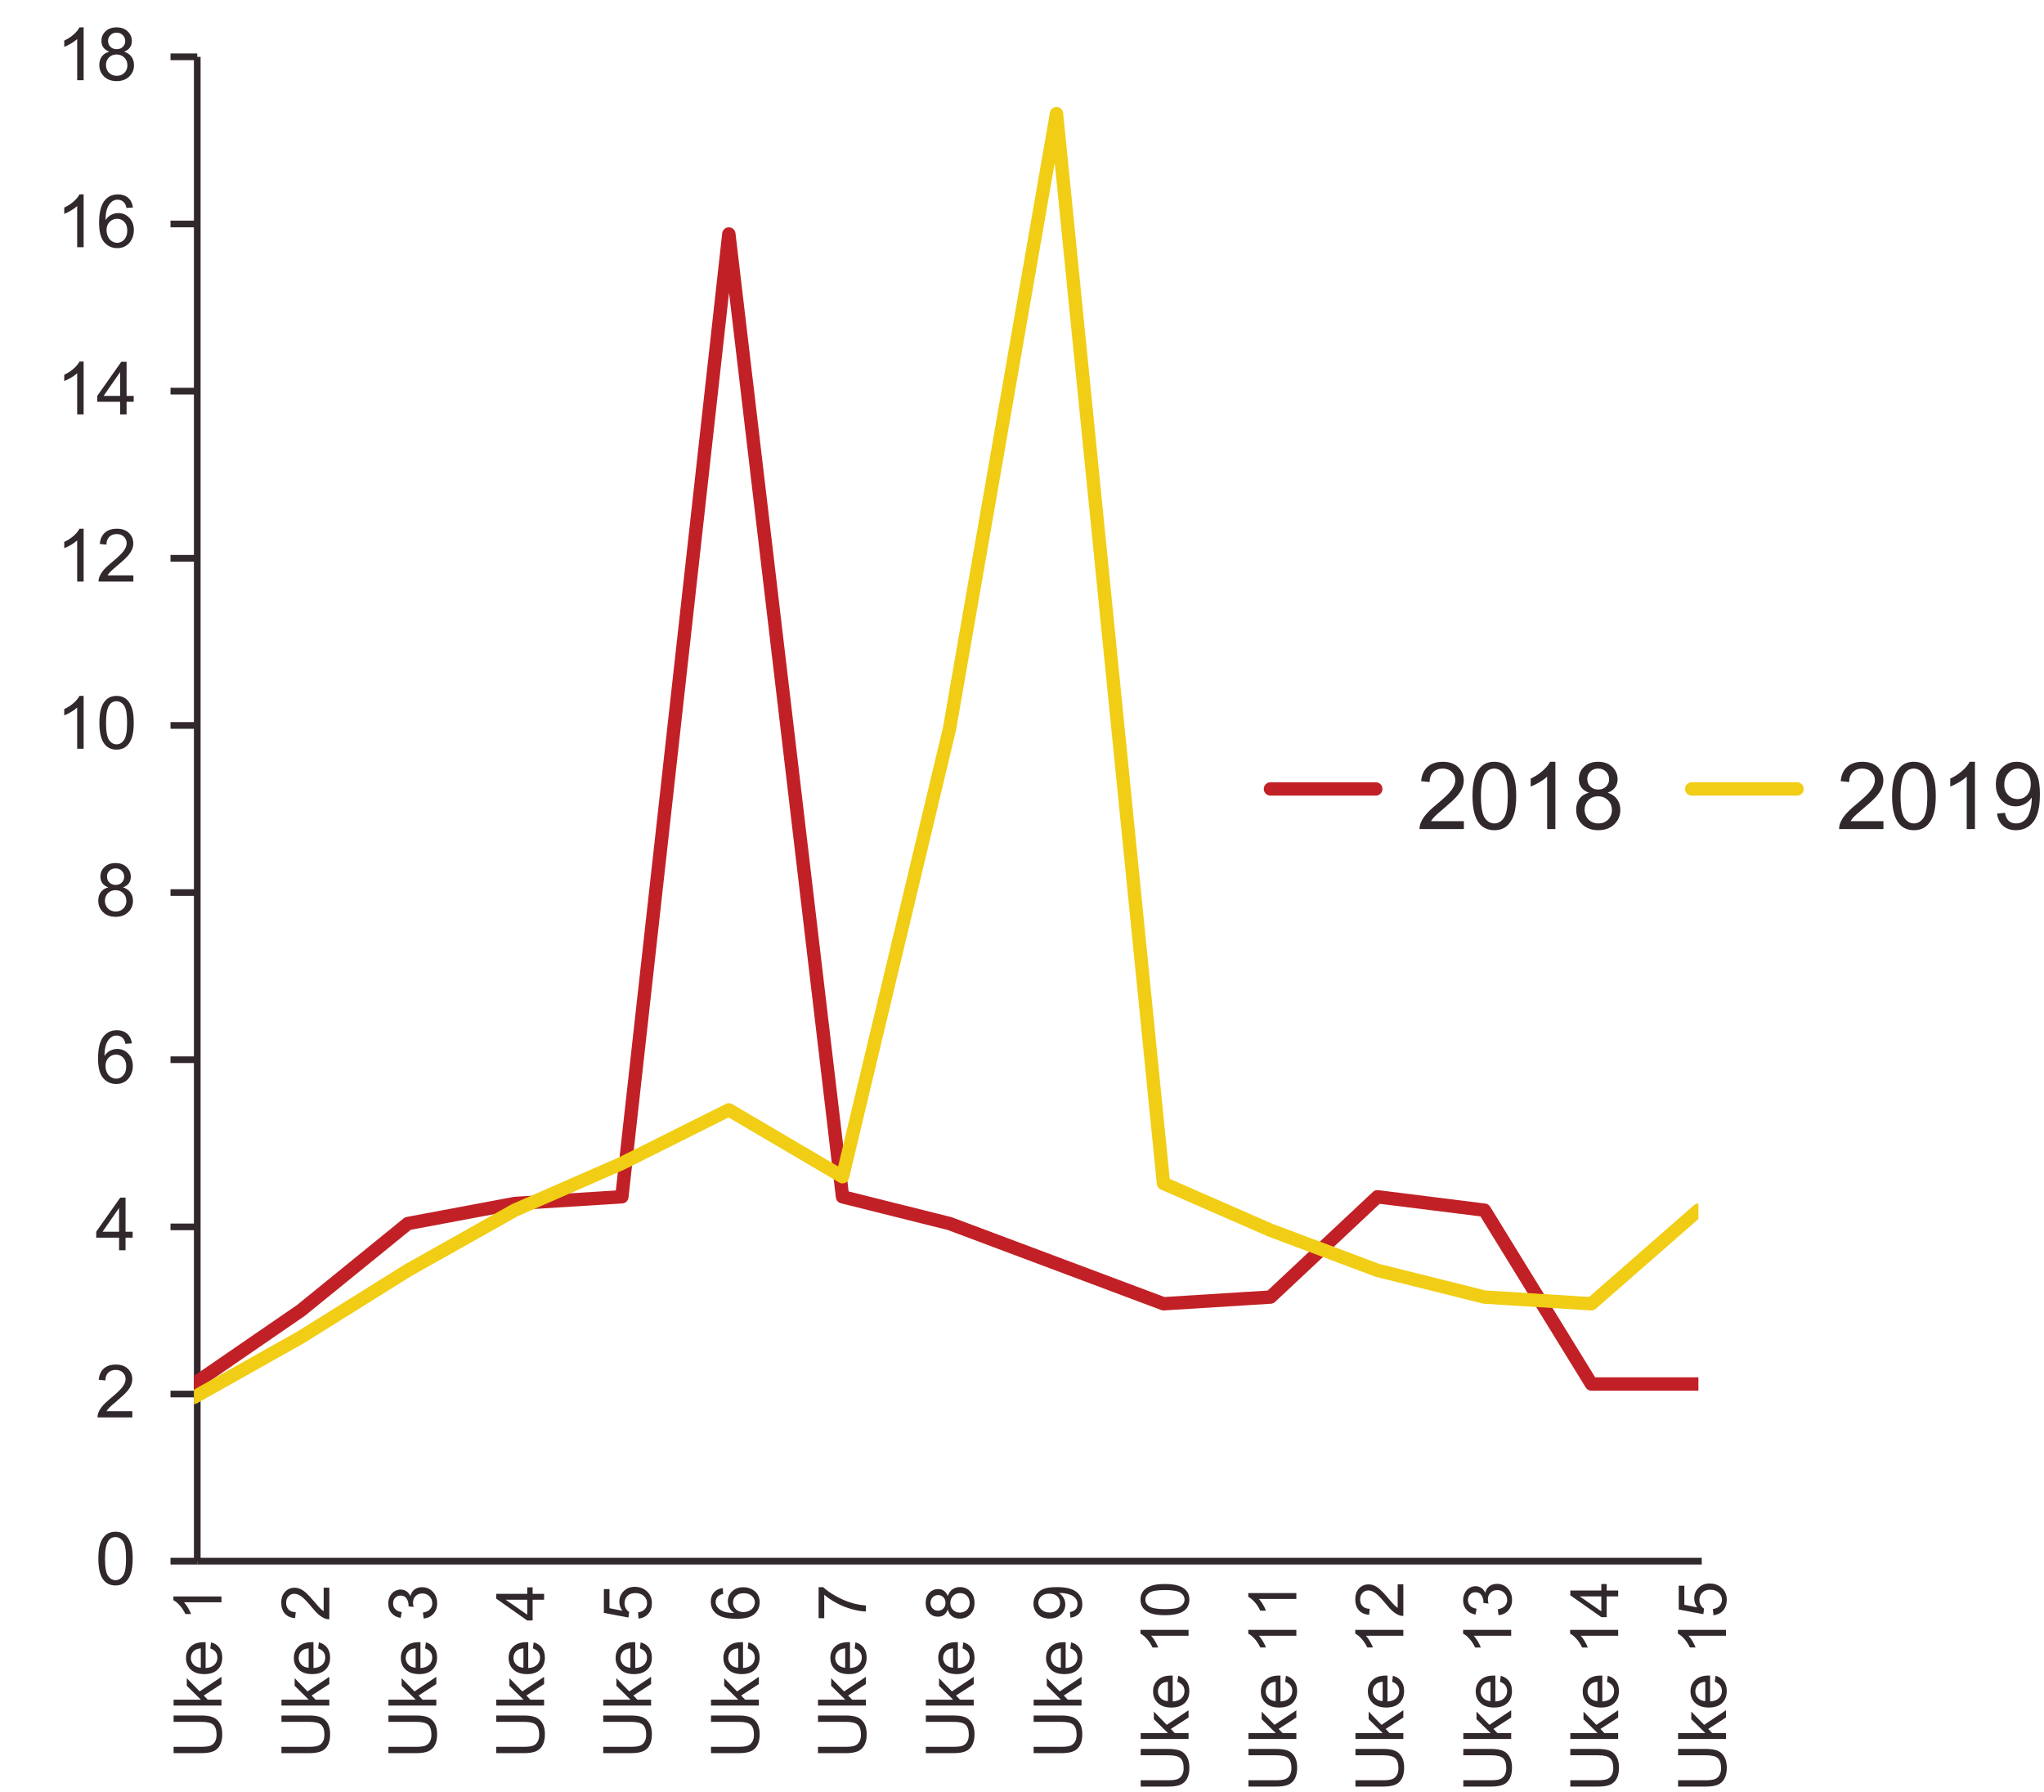 <!-- Generator: Adobe Illustrator 24.0.3, SVG Export Plug-In  -->
<svg version="1.1" xmlns="http://www.w3.org/2000/svg" xmlns:xlink="http://www.w3.org/1999/xlink" x="0px" y="0px"
	 width="305.683px" height="267.999px" viewBox="0 0 305.683 267.999" style="enable-background:new 0 0 305.683 267.999;"
	 xml:space="preserve">
<style type="text/css">
	.st0{fill:none;stroke:#31282D;stroke-linejoin:round;stroke-miterlimit:10;}
	
		.st1{clip-path:url(#SVGID_2_);fill:none;stroke:#C12126;stroke-width:2;stroke-linecap:round;stroke-linejoin:round;stroke-miterlimit:10;}
	
		.st2{clip-path:url(#SVGID_2_);fill:none;stroke:#F1CE15;stroke-width:2;stroke-linecap:round;stroke-linejoin:round;stroke-miterlimit:10;}
	.st3{clip-path:url(#SVGID_4_);}
	.st4{fill:#31282D;}
	.st5{clip-path:url(#SVGID_6_);}
	.st6{fill:none;stroke:#C12126;stroke-width:2;stroke-linecap:round;stroke-linejoin:round;stroke-miterlimit:10;}
	.st7{fill:none;stroke:#F1CE15;stroke-width:2;stroke-linecap:round;stroke-linejoin:round;stroke-miterlimit:10;}
	
		.st8{clip-path:url(#SVGID_8_);fill:none;stroke:#C12126;stroke-width:2;stroke-linecap:round;stroke-linejoin:round;stroke-miterlimit:10;}
	
		.st9{clip-path:url(#SVGID_8_);fill:none;stroke:#F1CE15;stroke-width:2;stroke-linecap:round;stroke-linejoin:round;stroke-miterlimit:10;}
</style>
<defs>
</defs>
<line class="st0" x1="29.5" y1="233.499" x2="29.5" y2="8.499"/>
<path class="st0" d="M25.5,8.499h4 M25.5,33.499h4 M25.5,58.499h4 M25.5,83.499h4 M25.5,108.499h4 M25.5,133.499h4 M25.5,158.499h4
	 M25.5,183.499h4 M25.5,208.499h4 M25.5,233.499h4"/>
<line class="st0" x1="29.5" y1="233.499" x2="254.5" y2="233.499"/>
<g>
	<defs>
		<rect id="SVGID_1_" x="29" y="7.999" width="225" height="225"/>
	</defs>
	<clipPath id="SVGID_2_">
		<use xlink:href="#SVGID_1_"  style="overflow:visible;"/>
	</clipPath>
	<polyline class="st1" points="29,206.999 45,195.999 61,182.999 77,179.999 93,178.999 109,34.999 126,178.999 142,182.999 
		158,188.999 174,194.999 190,193.999 206,178.999 222,180.999 238,206.999 254,206.999 	"/>
	<polyline class="st2" points="29,208.999 45,199.999 61,189.999 77,180.999 93,173.999 109,165.999 126,175.999 142,108.999 
		158,16.999 174,176.999 190,183.999 206,189.999 222,193.999 238,194.999 254,180.999 	"/>
</g>
<g>
	<defs>
		<rect id="SVGID_3_" width="260" height="240.999"/>
	</defs>
	<clipPath id="SVGID_4_">
		<use xlink:href="#SVGID_3_"  style="overflow:visible;"/>
	</clipPath>
	<g class="st3">
		<path class="st4" d="M14.708,233.116c0-0.932,0.096-1.681,0.288-2.248c0.191-0.567,0.476-1.006,0.854-1.313
			c0.378-0.308,0.854-0.462,1.426-0.462c0.422,0,0.793,0.085,1.112,0.255s0.582,0.416,0.79,0.736s0.371,0.711,0.489,1.171
			s0.177,1.08,0.177,1.861c0,0.924-0.095,1.669-0.285,2.236s-0.474,1.007-0.852,1.316c-0.377,0.31-0.854,0.465-1.431,0.465
			c-0.759,0-1.355-0.272-1.789-0.816C14.968,235.661,14.708,234.595,14.708,233.116z M15.701,233.116
			c0,1.292,0.151,2.152,0.454,2.58c0.302,0.428,0.676,0.643,1.12,0.643s0.817-0.215,1.12-0.645c0.303-0.43,0.454-1.289,0.454-2.578
			c0-1.297-0.151-2.158-0.454-2.584c-0.302-0.426-0.679-0.639-1.13-0.639c-0.444,0-0.798,0.188-1.063,0.563
			C15.868,230.936,15.701,231.823,15.701,233.116z"/>
	</g>
</g>
<g>
	<path class="st4" d="M19.789,211.069v0.93h-5.205c-0.007-0.232,0.03-0.457,0.113-0.672c0.132-0.354,0.345-0.703,0.636-1.047
		c0.292-0.344,0.714-0.741,1.265-1.192c0.856-0.702,1.434-1.258,1.735-1.668s0.451-0.798,0.451-1.163
		c0-0.383-0.137-0.706-0.411-0.969c-0.273-0.264-0.631-0.395-1.071-0.395c-0.465,0-0.838,0.139-1.117,0.418
		c-0.279,0.279-0.421,0.666-0.424,1.16l-0.994-0.102c0.068-0.741,0.324-1.306,0.768-1.694s1.04-0.583,1.789-0.583
		c0.755,0,1.354,0.209,1.794,0.629c0.44,0.418,0.661,0.938,0.661,1.557c0,0.315-0.064,0.625-0.193,0.93s-0.343,0.625-0.642,0.961
		c-0.299,0.337-0.795,0.799-1.49,1.387c-0.58,0.486-0.953,0.816-1.117,0.99s-0.301,0.349-0.408,0.523H19.789z"/>
</g>
<g>
	<path class="st4" d="M17.807,186.996v-1.885h-3.416v-0.887l3.593-5.103h0.79v5.103h1.063v0.887h-1.063v1.885H17.807z
		 M17.807,184.224v-3.551l-2.465,3.551H17.807z"/>
</g>
<g>
	<path class="st4" d="M19.724,156.048l-0.961,0.074c-0.086-0.379-0.208-0.654-0.365-0.826c-0.261-0.276-0.583-0.414-0.967-0.414
		c-0.308,0-0.578,0.086-0.811,0.258c-0.304,0.222-0.544,0.546-0.72,0.973c-0.175,0.426-0.267,1.032-0.274,1.82
		c0.233-0.354,0.518-0.617,0.854-0.789s0.689-0.258,1.058-0.258c0.645,0,1.193,0.236,1.646,0.711
		c0.453,0.475,0.679,1.088,0.679,1.84c0,0.494-0.106,0.953-0.32,1.378c-0.213,0.424-0.505,0.749-0.878,0.975
		s-0.795,0.339-1.268,0.339c-0.806,0-1.463-0.297-1.971-0.89s-0.763-1.569-0.763-2.93c0-1.521,0.281-2.628,0.843-3.319
		c0.491-0.602,1.151-0.902,1.982-0.902c0.62,0,1.127,0.174,1.523,0.521C19.409,154.955,19.646,155.434,19.724,156.048z
		 M15.777,159.442c0,0.332,0.071,0.651,0.212,0.955c0.142,0.305,0.339,0.537,0.594,0.696s0.521,0.239,0.8,0.239
		c0.408,0,0.759-0.165,1.053-0.494c0.293-0.33,0.44-0.777,0.44-1.344c0-0.544-0.145-0.973-0.435-1.286s-0.655-0.47-1.096-0.47
		c-0.437,0-0.808,0.156-1.112,0.47C15.929,158.522,15.777,158.933,15.777,159.442z"/>
</g>
<g>
	<path class="st4" d="M16.196,132.721c-0.401-0.147-0.698-0.356-0.892-0.629s-0.29-0.598-0.29-0.978
		c0-0.573,0.206-1.055,0.618-1.444c0.412-0.391,0.959-0.586,1.644-0.586c0.688,0,1.241,0.199,1.66,0.599s0.628,0.886,0.628,1.458
		c0,0.365-0.096,0.684-0.288,0.954c-0.191,0.271-0.482,0.479-0.873,0.626c0.483,0.157,0.851,0.411,1.104,0.762
		c0.252,0.352,0.378,0.771,0.378,1.258c0,0.673-0.238,1.238-0.714,1.697c-0.476,0.458-1.103,0.688-1.88,0.688s-1.404-0.23-1.88-0.69
		s-0.714-1.034-0.714-1.722c0-0.512,0.13-0.94,0.389-1.286C15.346,133.081,15.716,132.846,16.196,132.721z M15.691,134.719
		c0,0.275,0.065,0.542,0.196,0.8c0.13,0.258,0.325,0.457,0.583,0.599s0.535,0.213,0.833,0.213c0.462,0,0.843-0.149,1.144-0.446
		s0.451-0.675,0.451-1.134c0-0.465-0.155-0.85-0.464-1.154c-0.31-0.305-0.698-0.457-1.163-0.457c-0.455,0-0.832,0.15-1.131,0.451
		C15.84,133.89,15.691,134.267,15.691,134.719z M16.002,131.082c0,0.372,0.12,0.677,0.36,0.913s0.551,0.354,0.935,0.354
		c0.373,0,0.678-0.117,0.916-0.352c0.238-0.234,0.357-0.522,0.357-0.862c0-0.354-0.123-0.652-0.368-0.895
		c-0.245-0.241-0.55-0.362-0.916-0.362c-0.369,0-0.675,0.118-0.918,0.354S16.002,130.753,16.002,131.082z"/>
</g>
<g>
	<path class="st4" d="M12.509,111.987h-0.967v-6.16c-0.233,0.222-0.538,0.443-0.916,0.666c-0.378,0.222-0.717,0.388-1.018,0.499
		v-0.935c0.541-0.254,1.013-0.562,1.418-0.924s0.691-0.713,0.859-1.053h0.623V111.987z"/>
	<path class="st4" d="M14.864,108.104c0-0.932,0.096-1.681,0.288-2.248c0.191-0.567,0.476-1.006,0.854-1.313
		c0.378-0.308,0.854-0.462,1.426-0.462c0.422,0,0.793,0.085,1.112,0.255s0.582,0.416,0.79,0.736s0.371,0.711,0.489,1.171
		s0.177,1.08,0.177,1.861c0,0.924-0.095,1.669-0.285,2.236s-0.474,1.007-0.852,1.316c-0.377,0.31-0.854,0.465-1.431,0.465
		c-0.759,0-1.355-0.272-1.789-0.816C15.123,110.649,14.864,109.583,14.864,108.104z M15.857,108.104c0,1.292,0.151,2.152,0.454,2.58
		c0.302,0.428,0.676,0.643,1.12,0.643s0.817-0.215,1.12-0.645c0.303-0.43,0.454-1.289,0.454-2.578c0-1.297-0.151-2.158-0.454-2.584
		c-0.302-0.426-0.679-0.639-1.13-0.639c-0.444,0-0.798,0.188-1.063,0.563C16.024,105.925,15.857,106.811,15.857,108.104z"/>
</g>
<g>
	<path class="st4" d="M12.509,86.984h-0.967v-6.16c-0.233,0.222-0.538,0.443-0.916,0.666c-0.378,0.222-0.717,0.388-1.018,0.499
		v-0.935c0.541-0.254,1.013-0.562,1.418-0.924s0.691-0.713,0.859-1.053h0.623V86.984z"/>
	<path class="st4" d="M19.945,86.055v0.93H14.74c-0.007-0.232,0.03-0.457,0.113-0.672c0.132-0.354,0.345-0.703,0.636-1.047
		c0.292-0.344,0.714-0.741,1.265-1.192c0.856-0.702,1.434-1.258,1.735-1.668s0.451-0.798,0.451-1.163
		c0-0.383-0.137-0.706-0.411-0.969c-0.273-0.264-0.631-0.395-1.071-0.395c-0.465,0-0.838,0.139-1.117,0.418s-0.421,0.666-0.424,1.16
		l-0.994-0.102c0.068-0.741,0.324-1.306,0.768-1.694c0.444-0.389,1.04-0.583,1.789-0.583c0.755,0,1.354,0.209,1.794,0.629
		c0.44,0.418,0.661,0.938,0.661,1.557c0,0.315-0.064,0.625-0.193,0.93s-0.343,0.625-0.642,0.961
		c-0.299,0.337-0.795,0.799-1.49,1.387c-0.58,0.486-0.953,0.816-1.117,0.99s-0.301,0.349-0.408,0.523H19.945z"/>
</g>
<g>
	<path class="st4" d="M12.509,61.981h-0.967v-6.16c-0.233,0.222-0.538,0.443-0.916,0.666c-0.378,0.222-0.717,0.388-1.018,0.499
		v-0.935c0.541-0.254,1.013-0.562,1.418-0.924s0.691-0.713,0.859-1.053h0.623V61.981z"/>
	<path class="st4" d="M17.963,61.981v-1.885h-3.416V59.21l3.593-5.103h0.79v5.103h1.063v0.887H18.93v1.885H17.963z M17.963,59.21
		v-3.551l-2.465,3.551H17.963z"/>
</g>
<g>
	<path class="st4" d="M12.509,36.977h-0.967v-6.16c-0.233,0.222-0.538,0.443-0.916,0.666c-0.378,0.222-0.717,0.388-1.018,0.499
		v-0.935c0.541-0.254,1.013-0.562,1.418-0.924s0.691-0.713,0.859-1.053h0.623V36.977z"/>
	<path class="st4" d="M19.88,31.032l-0.961,0.074c-0.086-0.379-0.208-0.654-0.365-0.826c-0.261-0.276-0.583-0.414-0.967-0.414
		c-0.308,0-0.578,0.086-0.811,0.258c-0.304,0.222-0.544,0.546-0.72,0.973c-0.175,0.426-0.267,1.032-0.274,1.82
		c0.233-0.354,0.518-0.617,0.854-0.789c0.336-0.172,0.689-0.258,1.058-0.258c0.645,0,1.193,0.236,1.646,0.711
		c0.453,0.475,0.679,1.088,0.679,1.84c0,0.494-0.106,0.953-0.32,1.378c-0.213,0.424-0.505,0.749-0.878,0.975
		s-0.795,0.339-1.268,0.339c-0.806,0-1.463-0.297-1.971-0.89c-0.508-0.593-0.763-1.569-0.763-2.93c0-1.521,0.281-2.628,0.843-3.319
		c0.491-0.602,1.151-0.902,1.982-0.902c0.62,0,1.127,0.174,1.523,0.521C19.564,29.939,19.802,30.419,19.88,31.032z M15.932,34.427
		c0,0.332,0.071,0.651,0.212,0.955c0.142,0.305,0.339,0.537,0.594,0.696s0.521,0.239,0.8,0.239c0.408,0,0.759-0.165,1.053-0.494
		c0.293-0.33,0.44-0.777,0.44-1.344c0-0.544-0.145-0.973-0.435-1.286s-0.655-0.47-1.096-0.47c-0.437,0-0.808,0.156-1.112,0.47
		S15.932,33.918,15.932,34.427z"/>
</g>
<g>
	<defs>
		<rect id="SVGID_5_" width="260" height="240.999"/>
	</defs>
	<clipPath id="SVGID_6_">
		<use xlink:href="#SVGID_5_"  style="overflow:visible;"/>
	</clipPath>
	<g class="st5">
		<path class="st4" d="M12.51,11.999h-0.967v-6.16c-0.233,0.222-0.538,0.443-0.916,0.666C10.249,6.726,9.91,6.892,9.609,7.004V6.069
			c0.541-0.254,1.013-0.562,1.418-0.924s0.691-0.713,0.859-1.053h0.623V11.999z"/>
		<path class="st4" d="M16.352,7.729c-0.401-0.147-0.698-0.356-0.892-0.629s-0.29-0.598-0.29-0.978c0-0.573,0.206-1.055,0.618-1.444
			c0.412-0.391,0.959-0.586,1.644-0.586c0.688,0,1.241,0.199,1.66,0.599s0.628,0.886,0.628,1.458c0,0.365-0.096,0.684-0.288,0.954
			c-0.191,0.271-0.482,0.479-0.873,0.626c0.483,0.157,0.851,0.411,1.104,0.762c0.252,0.352,0.378,0.771,0.378,1.258
			c0,0.673-0.238,1.238-0.714,1.697c-0.476,0.458-1.103,0.688-1.88,0.688s-1.404-0.23-1.88-0.69
			c-0.476-0.46-0.714-1.034-0.714-1.722c0-0.512,0.13-0.94,0.389-1.286C15.503,8.09,15.872,7.854,16.352,7.729z M15.847,9.727
			c0,0.275,0.065,0.542,0.196,0.8c0.13,0.258,0.325,0.457,0.583,0.599s0.535,0.213,0.833,0.213c0.462,0,0.843-0.149,1.144-0.446
			s0.451-0.675,0.451-1.134c0-0.465-0.155-0.85-0.464-1.154c-0.31-0.305-0.698-0.457-1.163-0.457c-0.455,0-0.832,0.15-1.131,0.451
			C15.997,8.899,15.847,9.276,15.847,9.727z M16.159,6.091c0,0.372,0.12,0.677,0.36,0.913s0.551,0.354,0.935,0.354
			c0.373,0,0.678-0.117,0.916-0.352c0.238-0.234,0.357-0.522,0.357-0.862c0-0.354-0.123-0.652-0.368-0.895
			c-0.245-0.241-0.55-0.362-0.916-0.362c-0.369,0-0.675,0.118-0.918,0.354S16.159,5.762,16.159,6.091z"/>
	</g>
</g>
<g>
	<path class="st4" d="M42.092,257.53v-0.947h4.136c0.72,0,1.291,0.082,1.714,0.244s0.768,0.457,1.033,0.881
		c0.265,0.425,0.397,0.982,0.397,1.672c0,0.67-0.115,1.219-0.347,1.646s-0.565,0.731-1.004,0.913
		c-0.438,0.182-1.035,0.273-1.794,0.273h-4.136v-0.947h4.131c0.622,0,1.08-0.058,1.375-0.173c0.294-0.116,0.521-0.314,0.681-0.596
		s0.239-0.626,0.239-1.033c0-0.697-0.158-1.193-0.474-1.489s-0.923-0.444-1.821-0.444H42.092z"/>
	<path class="st4" d="M49.25,255.093h-7.158v-0.879h4.082l-2.109-2.08v-1.138l1.924,1.982l3.262-2.183v1.084l-2.651,1.714
		l0.596,0.62h2.056V255.093z"/>
	<path class="st4" d="M47.58,246.548l0.112-0.908c0.53,0.143,0.942,0.409,1.235,0.796s0.439,0.882,0.439,1.484
		c0,0.758-0.233,1.36-0.701,1.804c-0.467,0.444-1.122,0.667-1.965,0.667c-0.872,0-1.55-0.225-2.031-0.674s-0.723-1.032-0.723-1.748
		c0-0.693,0.236-1.26,0.708-1.699s1.136-0.659,1.992-0.659c0.052,0,0.13,0.001,0.234,0.005v3.867
		c0.569-0.033,1.006-0.194,1.309-0.483s0.454-0.651,0.454-1.084c0-0.322-0.085-0.597-0.254-0.825S47.951,246.681,47.58,246.548z
		 M46.159,249.434v-2.896c-0.437,0.039-0.764,0.15-0.981,0.332c-0.339,0.28-0.508,0.643-0.508,1.089
		c0,0.404,0.135,0.743,0.405,1.018S45.707,249.405,46.159,249.434z"/>
	<path class="st4" d="M48.405,237.463h0.845v4.731c-0.212,0.006-0.415-0.028-0.61-0.103c-0.322-0.121-0.64-0.313-0.952-0.579
		s-0.674-0.648-1.084-1.15c-0.638-0.778-1.144-1.304-1.516-1.577c-0.373-0.273-0.726-0.41-1.058-0.41
		c-0.349,0-0.642,0.125-0.882,0.374c-0.238,0.249-0.358,0.574-0.358,0.974c0,0.423,0.127,0.762,0.381,1.016s0.605,0.382,1.055,0.386
		l-0.093,0.903c-0.674-0.062-1.188-0.294-1.541-0.698c-0.353-0.404-0.529-0.946-0.529-1.626c0-0.687,0.19-1.23,0.571-1.631
		s0.853-0.601,1.416-0.601c0.286,0,0.568,0.059,0.845,0.176s0.568,0.312,0.874,0.583s0.726,0.724,1.26,1.355
		c0.442,0.527,0.743,0.866,0.901,1.016c0.157,0.15,0.316,0.273,0.476,0.371V237.463z"/>
</g>
<g>
	<path class="st4" d="M218.842,262.53v-0.947h4.136c0.72,0,1.291,0.082,1.714,0.244s0.768,0.457,1.033,0.881
		c0.265,0.425,0.397,0.982,0.397,1.672c0,0.67-0.115,1.219-0.347,1.646s-0.565,0.731-1.004,0.913
		c-0.438,0.182-1.035,0.273-1.794,0.273h-4.136v-0.947h4.131c0.622,0,1.08-0.058,1.375-0.174c0.294-0.115,0.521-0.313,0.681-0.596
		c0.159-0.281,0.239-0.625,0.239-1.032c0-0.697-0.158-1.193-0.474-1.489s-0.923-0.444-1.821-0.444H218.842z"/>
	<path class="st4" d="M226,260.093h-7.158v-0.879h4.082l-2.109-2.08v-1.138l1.924,1.982l3.262-2.183v1.084l-2.651,1.714l0.596,0.62
		H226V260.093z"/>
	<path class="st4" d="M224.33,251.548l0.112-0.908c0.53,0.143,0.942,0.409,1.235,0.796s0.439,0.882,0.439,1.484
		c0,0.758-0.233,1.36-0.701,1.804c-0.467,0.444-1.122,0.667-1.965,0.667c-0.872,0-1.55-0.225-2.031-0.674s-0.723-1.032-0.723-1.748
		c0-0.693,0.236-1.26,0.708-1.699s1.136-0.659,1.992-0.659c0.052,0,0.13,0.001,0.234,0.005v3.867
		c0.569-0.033,1.006-0.194,1.309-0.483s0.454-0.651,0.454-1.084c0-0.322-0.085-0.597-0.254-0.825S224.701,251.681,224.33,251.548z
		 M222.909,254.434v-2.896c-0.437,0.039-0.764,0.15-0.981,0.332c-0.339,0.28-0.508,0.643-0.508,1.089
		c0,0.404,0.135,0.743,0.405,1.018S222.457,254.405,222.909,254.434z"/>
	<path class="st4" d="M226,243.772v0.879h-5.601c0.202,0.211,0.403,0.489,0.605,0.833s0.354,0.652,0.454,0.925h-0.85
		c-0.231-0.492-0.511-0.921-0.84-1.289s-0.647-0.628-0.957-0.781v-0.566H226z"/>
	<path class="st4" d="M224.11,241.576l-0.117-0.879c0.498-0.101,0.856-0.272,1.077-0.515c0.219-0.243,0.329-0.538,0.329-0.886
		c0-0.414-0.144-0.763-0.43-1.047s-0.642-0.427-1.064-0.427c-0.403,0-0.736,0.132-0.999,0.396c-0.262,0.264-0.393,0.599-0.393,1.006
		c0,0.166,0.032,0.373,0.098,0.62l-0.771-0.098c0.007-0.059,0.01-0.106,0.01-0.142c0-0.375-0.098-0.711-0.293-1.011
		s-0.496-0.449-0.903-0.449c-0.322,0-0.589,0.109-0.801,0.327s-0.317,0.5-0.317,0.845c0,0.342,0.107,0.626,0.322,0.854
		s0.537,0.375,0.967,0.439l-0.156,0.879c-0.589-0.107-1.046-0.352-1.369-0.732c-0.324-0.381-0.486-0.854-0.486-1.421
		c0-0.391,0.084-0.75,0.252-1.079c0.167-0.329,0.396-0.58,0.686-0.754s0.598-0.261,0.923-0.261c0.31,0,0.591,0.083,0.845,0.249
		s0.456,0.412,0.605,0.737c0.098-0.423,0.301-0.752,0.607-0.986c0.309-0.234,0.693-0.352,1.155-0.352
		c0.625,0,1.155,0.228,1.589,0.684c0.436,0.456,0.652,1.032,0.652,1.729c0,0.628-0.188,1.15-0.562,1.565
		S224.706,241.517,224.11,241.576z"/>
</g>
<g>
	<path class="st4" d="M58.092,257.53v-0.947h4.136c0.72,0,1.291,0.082,1.714,0.244c0.423,0.163,0.768,0.457,1.033,0.881
		c0.265,0.425,0.397,0.982,0.397,1.672c0,0.67-0.115,1.219-0.347,1.646s-0.565,0.731-1.004,0.913
		c-0.438,0.182-1.035,0.273-1.794,0.273h-4.136v-0.947h4.131c0.622,0,1.08-0.058,1.375-0.173c0.294-0.116,0.521-0.314,0.681-0.596
		s0.239-0.626,0.239-1.033c0-0.697-0.158-1.193-0.474-1.489c-0.315-0.296-0.923-0.444-1.821-0.444H58.092z"/>
	<path class="st4" d="M65.25,255.093h-7.158v-0.879h4.082l-2.109-2.08v-1.138l1.924,1.982l3.262-2.183v1.084l-2.651,1.714
		l0.596,0.62h2.056V255.093z"/>
	<path class="st4" d="M63.58,246.548l0.112-0.908c0.53,0.143,0.942,0.409,1.235,0.796s0.439,0.882,0.439,1.484
		c0,0.758-0.233,1.36-0.701,1.804c-0.467,0.444-1.122,0.667-1.965,0.667c-0.872,0-1.55-0.225-2.031-0.674s-0.723-1.032-0.723-1.748
		c0-0.693,0.236-1.26,0.708-1.699s1.136-0.659,1.992-0.659c0.052,0,0.13,0.001,0.234,0.005v3.867
		c0.569-0.033,1.006-0.194,1.309-0.483c0.303-0.29,0.454-0.651,0.454-1.084c0-0.322-0.085-0.597-0.254-0.825
		S63.951,246.681,63.58,246.548z M62.159,249.434v-2.896c-0.437,0.039-0.764,0.15-0.981,0.332c-0.339,0.28-0.508,0.643-0.508,1.089
		c0,0.404,0.135,0.743,0.405,1.018S61.707,249.405,62.159,249.434z"/>
	<path class="st4" d="M63.36,242.077l-0.117-0.879c0.498-0.101,0.856-0.272,1.077-0.515c0.219-0.243,0.329-0.538,0.329-0.886
		c0-0.414-0.144-0.763-0.43-1.047c-0.286-0.285-0.642-0.427-1.064-0.427c-0.403,0-0.736,0.132-0.999,0.396
		c-0.262,0.264-0.393,0.599-0.393,1.006c0,0.166,0.032,0.373,0.098,0.62l-0.771-0.098c0.007-0.059,0.01-0.106,0.01-0.142
		c0-0.375-0.098-0.711-0.293-1.011s-0.496-0.449-0.903-0.449c-0.322,0-0.589,0.109-0.801,0.327s-0.317,0.5-0.317,0.845
		c0,0.342,0.107,0.626,0.322,0.854s0.537,0.375,0.967,0.439l-0.156,0.879c-0.589-0.107-1.046-0.352-1.369-0.732
		c-0.324-0.381-0.486-0.854-0.486-1.421c0-0.391,0.084-0.75,0.252-1.079c0.167-0.329,0.396-0.58,0.686-0.754
		s0.598-0.261,0.923-0.261c0.31,0,0.591,0.083,0.845,0.249s0.456,0.412,0.605,0.737c0.098-0.423,0.301-0.752,0.607-0.986
		c0.309-0.234,0.693-0.352,1.155-0.352c0.625,0,1.155,0.228,1.589,0.684c0.436,0.456,0.652,1.032,0.652,1.729
		c0,0.628-0.188,1.15-0.562,1.565S63.956,242.019,63.36,242.077z"/>
</g>
<g>
	<path class="st4" d="M25.962,257.53v-0.947h4.136c0.72,0,1.291,0.082,1.714,0.244c0.423,0.163,0.768,0.457,1.033,0.881
		c0.265,0.425,0.397,0.982,0.397,1.672c0,0.67-0.115,1.219-0.347,1.646s-0.565,0.731-1.004,0.913
		c-0.438,0.182-1.035,0.273-1.794,0.273h-4.136v-0.947h4.131c0.622,0,1.08-0.058,1.375-0.173c0.294-0.116,0.521-0.314,0.681-0.596
		c0.159-0.282,0.239-0.626,0.239-1.033c0-0.697-0.158-1.193-0.474-1.489c-0.315-0.296-0.923-0.444-1.821-0.444H25.962z"/>
	<path class="st4" d="M33.12,255.093h-7.158v-0.879h4.082l-2.109-2.08v-1.138l1.924,1.982l3.262-2.183v1.084l-2.651,1.714
		l0.596,0.62h2.056V255.093z"/>
	<path class="st4" d="M31.45,246.548l0.112-0.908c0.53,0.143,0.942,0.409,1.235,0.796s0.439,0.882,0.439,1.484
		c0,0.758-0.233,1.36-0.701,1.804c-0.467,0.444-1.122,0.667-1.965,0.667c-0.872,0-1.55-0.225-2.031-0.674s-0.723-1.032-0.723-1.748
		c0-0.693,0.236-1.26,0.708-1.699s1.136-0.659,1.992-0.659c0.052,0,0.13,0.001,0.234,0.005v3.867
		c0.569-0.033,1.006-0.194,1.309-0.483c0.303-0.29,0.454-0.651,0.454-1.084c0-0.322-0.085-0.597-0.254-0.825
		S31.821,246.681,31.45,246.548z M30.029,249.434v-2.896c-0.437,0.039-0.764,0.15-0.981,0.332c-0.339,0.28-0.508,0.643-0.508,1.089
		c0,0.404,0.135,0.743,0.405,1.018S29.577,249.405,30.029,249.434z"/>
	<path class="st4" d="M33.12,238.772v0.879h-5.601c0.202,0.211,0.403,0.489,0.605,0.833s0.354,0.652,0.454,0.925h-0.85
		c-0.231-0.492-0.511-0.921-0.84-1.289s-0.647-0.628-0.957-0.781v-0.566H33.12z"/>
</g>
<g>
	<path class="st4" d="M74.212,257.53v-0.947h4.136c0.72,0,1.291,0.082,1.714,0.244s0.768,0.457,1.033,0.881
		c0.265,0.425,0.397,0.982,0.397,1.672c0,0.67-0.115,1.219-0.347,1.646s-0.565,0.731-1.004,0.913
		c-0.438,0.182-1.035,0.273-1.794,0.273h-4.136v-0.947h4.131c0.622,0,1.08-0.058,1.375-0.173c0.294-0.116,0.521-0.314,0.681-0.596
		s0.239-0.626,0.239-1.033c0-0.697-0.158-1.193-0.474-1.489s-0.923-0.444-1.821-0.444H74.212z"/>
	<path class="st4" d="M81.37,255.093h-7.158v-0.879h4.082l-2.109-2.08v-1.138l1.924,1.982l3.262-2.183v1.084l-2.651,1.714
		l0.596,0.62h2.056V255.093z"/>
	<path class="st4" d="M79.7,246.548l0.112-0.908c0.53,0.143,0.942,0.409,1.235,0.796s0.439,0.882,0.439,1.484
		c0,0.758-0.233,1.36-0.701,1.804c-0.467,0.444-1.122,0.667-1.965,0.667c-0.872,0-1.55-0.225-2.031-0.674s-0.723-1.032-0.723-1.748
		c0-0.693,0.236-1.26,0.708-1.699s1.136-0.659,1.992-0.659c0.052,0,0.13,0.001,0.234,0.005v3.867
		c0.569-0.033,1.006-0.194,1.309-0.483s0.454-0.651,0.454-1.084c0-0.322-0.085-0.597-0.254-0.825S80.071,246.681,79.7,246.548z
		 M78.279,249.434v-2.896c-0.437,0.039-0.764,0.15-0.981,0.332c-0.339,0.28-0.508,0.643-0.508,1.089
		c0,0.404,0.135,0.743,0.405,1.018S77.827,249.405,78.279,249.434z"/>
	<path class="st4" d="M81.37,239.265h-1.714v3.105H78.85l-4.639-3.267v-0.718h4.639v-0.967h0.806v0.967h1.714V239.265z
		 M78.85,239.265h-3.228l3.228,2.241V239.265z"/>
</g>
<g>
	<path class="st4" d="M90.212,257.53v-0.947h4.136c0.72,0,1.291,0.082,1.714,0.244s0.768,0.457,1.033,0.881
		c0.265,0.425,0.397,0.982,0.397,1.672c0,0.67-0.115,1.219-0.347,1.646s-0.565,0.731-1.004,0.913
		c-0.438,0.182-1.035,0.273-1.794,0.273h-4.136v-0.947h4.131c0.622,0,1.08-0.058,1.375-0.173c0.294-0.116,0.521-0.314,0.681-0.596
		s0.239-0.626,0.239-1.033c0-0.697-0.158-1.193-0.474-1.489s-0.923-0.444-1.821-0.444H90.212z"/>
	<path class="st4" d="M97.37,255.093h-7.158v-0.879h4.082l-2.109-2.08v-1.138l1.924,1.982l3.262-2.183v1.084l-2.651,1.714
		l0.596,0.62h2.056V255.093z"/>
	<path class="st4" d="M95.7,246.548l0.112-0.908c0.53,0.143,0.942,0.409,1.235,0.796s0.439,0.882,0.439,1.484
		c0,0.758-0.233,1.36-0.701,1.804c-0.467,0.444-1.122,0.667-1.965,0.667c-0.872,0-1.55-0.225-2.031-0.674s-0.723-1.032-0.723-1.748
		c0-0.693,0.236-1.26,0.708-1.699s1.136-0.659,1.992-0.659c0.052,0,0.13,0.001,0.234,0.005v3.867
		c0.569-0.033,1.006-0.194,1.309-0.483s0.454-0.651,0.454-1.084c0-0.322-0.085-0.597-0.254-0.825S96.071,246.681,95.7,246.548z
		 M94.279,249.434v-2.896c-0.437,0.039-0.764,0.15-0.981,0.332c-0.339,0.28-0.508,0.643-0.508,1.089
		c0,0.404,0.135,0.743,0.405,1.018S93.827,249.405,94.279,249.434z"/>
	<path class="st4" d="M95.495,242.082l-0.078-0.923c0.449-0.068,0.787-0.227,1.014-0.476c0.226-0.249,0.339-0.549,0.339-0.901
		c0-0.423-0.159-0.781-0.479-1.074s-0.742-0.439-1.27-0.439c-0.501,0-0.896,0.141-1.187,0.422s-0.435,0.65-0.435,1.106
		c0,0.283,0.064,0.539,0.192,0.767c0.129,0.228,0.296,0.407,0.501,0.537l-0.107,0.825l-3.677-0.693v-3.56h0.84v2.856l1.924,0.386
		c-0.3-0.43-0.449-0.88-0.449-1.353c0-0.625,0.217-1.152,0.649-1.582s0.989-0.645,1.67-0.645c0.647,0,1.208,0.189,1.68,0.566
		c0.579,0.459,0.869,1.085,0.869,1.88c0,0.651-0.183,1.183-0.547,1.594S96.097,242.024,95.495,242.082z"/>
</g>
<g>
	<path class="st4" d="M106.332,257.53v-0.947h4.136c0.72,0,1.291,0.082,1.714,0.244s0.768,0.457,1.033,0.881
		c0.265,0.425,0.397,0.982,0.397,1.672c0,0.67-0.115,1.219-0.347,1.646s-0.565,0.731-1.004,0.913
		c-0.438,0.182-1.035,0.273-1.794,0.273h-4.136v-0.947h4.131c0.622,0,1.08-0.058,1.375-0.173c0.294-0.116,0.521-0.314,0.681-0.596
		s0.239-0.626,0.239-1.033c0-0.697-0.158-1.193-0.474-1.489s-0.923-0.444-1.821-0.444H106.332z"/>
	<path class="st4" d="M113.49,255.093h-7.158v-0.879h4.082l-2.109-2.08v-1.138l1.924,1.982l3.262-2.183v1.084l-2.651,1.714
		l0.596,0.62h2.056V255.093z"/>
	<path class="st4" d="M111.82,246.548l0.112-0.908c0.53,0.143,0.942,0.409,1.235,0.796s0.439,0.882,0.439,1.484
		c0,0.758-0.233,1.36-0.701,1.804c-0.467,0.444-1.122,0.667-1.965,0.667c-0.872,0-1.55-0.225-2.031-0.674s-0.723-1.032-0.723-1.748
		c0-0.693,0.236-1.26,0.708-1.699s1.136-0.659,1.992-0.659c0.052,0,0.13,0.001,0.234,0.005v3.867
		c0.569-0.033,1.006-0.194,1.309-0.483s0.454-0.651,0.454-1.084c0-0.322-0.085-0.597-0.254-0.825S112.191,246.681,111.82,246.548z
		 M110.399,249.434v-2.896c-0.437,0.039-0.764,0.15-0.981,0.332c-0.339,0.28-0.508,0.643-0.508,1.089
		c0,0.404,0.135,0.743,0.405,1.018S109.947,249.405,110.399,249.434z"/>
	<path class="st4" d="M108.085,237.522l0.068,0.874c-0.345,0.078-0.596,0.189-0.752,0.332c-0.251,0.238-0.376,0.531-0.376,0.879
		c0,0.28,0.078,0.526,0.234,0.737c0.202,0.277,0.496,0.495,0.884,0.654s0.939,0.243,1.655,0.249
		c-0.322-0.211-0.562-0.47-0.718-0.776s-0.234-0.626-0.234-0.962c0-0.586,0.216-1.085,0.647-1.497
		c0.431-0.412,0.988-0.618,1.672-0.618c0.449,0,0.867,0.097,1.252,0.291c0.387,0.194,0.682,0.46,0.887,0.798
		s0.308,0.723,0.308,1.152c0,0.732-0.27,1.33-0.808,1.792c-0.539,0.462-1.427,0.693-2.664,0.693c-1.384,0-2.39-0.255-3.018-0.767
		c-0.547-0.446-0.82-1.046-0.82-1.802c0-0.563,0.158-1.024,0.474-1.384S107.528,237.594,108.085,237.522z M111.171,241.111
		c0.303,0,0.593-0.064,0.869-0.193s0.487-0.309,0.632-0.54c0.146-0.231,0.218-0.474,0.218-0.728c0-0.371-0.149-0.69-0.449-0.957
		s-0.706-0.4-1.221-0.4c-0.495,0-0.885,0.132-1.169,0.396c-0.285,0.264-0.428,0.596-0.428,0.996c0,0.397,0.143,0.734,0.428,1.011
		C110.335,240.972,110.709,241.111,111.171,241.111z"/>
</g>
<g>
	<path class="st4" d="M122.332,257.53v-0.947h4.136c0.72,0,1.291,0.082,1.714,0.244c0.423,0.163,0.768,0.457,1.033,0.881
		c0.265,0.425,0.397,0.982,0.397,1.672c0,0.67-0.115,1.219-0.347,1.646s-0.565,0.731-1.004,0.913
		c-0.437,0.182-1.035,0.273-1.794,0.273h-4.136v-0.947h4.131c0.622,0,1.08-0.058,1.375-0.173c0.294-0.116,0.521-0.314,0.681-0.596
		s0.239-0.626,0.239-1.033c0-0.697-0.158-1.193-0.474-1.489c-0.315-0.296-0.923-0.444-1.821-0.444H122.332z"/>
	<path class="st4" d="M129.49,255.093h-7.158v-0.879h4.082l-2.109-2.08v-1.138l1.924,1.982l3.262-2.183v1.084l-2.651,1.714
		l0.596,0.62h2.056V255.093z"/>
	<path class="st4" d="M127.82,246.548l0.112-0.908c0.53,0.143,0.942,0.409,1.235,0.796s0.439,0.882,0.439,1.484
		c0,0.758-0.233,1.36-0.701,1.804c-0.467,0.444-1.122,0.667-1.965,0.667c-0.872,0-1.55-0.225-2.031-0.674s-0.723-1.032-0.723-1.748
		c0-0.693,0.236-1.26,0.708-1.699s1.136-0.659,1.992-0.659c0.052,0,0.13,0.001,0.234,0.005v3.867
		c0.569-0.033,1.006-0.194,1.309-0.483s0.454-0.651,0.454-1.084c0-0.322-0.085-0.597-0.254-0.825S128.191,246.681,127.82,246.548z
		 M126.399,249.434v-2.896c-0.437,0.039-0.764,0.15-0.981,0.332c-0.339,0.28-0.508,0.643-0.508,1.089
		c0,0.404,0.135,0.743,0.405,1.018S125.947,249.405,126.399,249.434z"/>
	<path class="st4" d="M123.269,242.024h-0.845v-4.634h0.684c0.485,0.456,1.13,0.907,1.934,1.355s1.631,0.793,2.48,1.038
		c0.599,0.176,1.255,0.288,1.968,0.337v0.903c-0.563-0.01-1.243-0.121-2.041-0.332c-0.798-0.211-1.566-0.515-2.307-0.911
		c-0.741-0.396-1.365-0.816-1.873-1.262V242.024z"/>
</g>
<g>
	<path class="st4" d="M154.582,257.53v-0.947h4.136c0.72,0,1.291,0.082,1.714,0.244s0.768,0.457,1.033,0.881
		c0.265,0.425,0.397,0.982,0.397,1.672c0,0.67-0.115,1.219-0.347,1.646s-0.565,0.731-1.004,0.913
		c-0.438,0.182-1.035,0.273-1.794,0.273h-4.136v-0.947h4.131c0.622,0,1.08-0.058,1.375-0.173c0.294-0.116,0.521-0.314,0.681-0.596
		s0.239-0.626,0.239-1.033c0-0.697-0.158-1.193-0.474-1.489s-0.923-0.444-1.821-0.444H154.582z"/>
	<path class="st4" d="M161.74,255.093h-7.158v-0.879h4.082l-2.109-2.08v-1.138l1.924,1.982l3.262-2.183v1.084l-2.651,1.714
		l0.596,0.62h2.056V255.093z"/>
	<path class="st4" d="M160.07,246.548l0.112-0.908c0.53,0.143,0.942,0.409,1.235,0.796s0.439,0.882,0.439,1.484
		c0,0.758-0.233,1.36-0.701,1.804c-0.467,0.444-1.122,0.667-1.965,0.667c-0.872,0-1.55-0.225-2.031-0.674s-0.723-1.032-0.723-1.748
		c0-0.693,0.236-1.26,0.708-1.699s1.136-0.659,1.992-0.659c0.052,0,0.13,0.001,0.234,0.005v3.867
		c0.569-0.033,1.006-0.194,1.309-0.483s0.454-0.651,0.454-1.084c0-0.322-0.085-0.597-0.254-0.825S160.441,246.681,160.07,246.548z
		 M158.649,249.434v-2.896c-0.437,0.039-0.764,0.15-0.981,0.332c-0.339,0.28-0.508,0.643-0.508,1.089
		c0,0.404,0.135,0.743,0.405,1.018S158.197,249.405,158.649,249.434z"/>
	<path class="st4" d="M160.085,241.951l-0.078-0.845c0.397-0.072,0.686-0.208,0.864-0.41s0.269-0.46,0.269-0.776
		c0-0.27-0.062-0.507-0.186-0.71s-0.289-0.37-0.495-0.5c-0.207-0.13-0.486-0.239-0.838-0.327s-0.71-0.132-1.074-0.132
		c-0.039,0-0.098,0.001-0.176,0.005c0.28,0.176,0.507,0.416,0.682,0.72c0.174,0.304,0.261,0.634,0.261,0.989
		c0,0.592-0.215,1.094-0.645,1.504s-0.996,0.615-1.699,0.615c-0.726,0-1.311-0.214-1.753-0.642s-0.664-0.964-0.664-1.609
		c0-0.465,0.125-0.891,0.376-1.277s0.608-0.679,1.071-0.879c0.465-0.2,1.136-0.3,2.015-0.3c0.915,0,1.644,0.099,2.185,0.298
		c0.543,0.199,0.955,0.494,1.238,0.886s0.425,0.852,0.425,1.379c0,0.56-0.155,1.017-0.466,1.372
		C161.085,241.666,160.648,241.879,160.085,241.951z M156.926,238.352c-0.505,0-0.905,0.134-1.201,0.403s-0.444,0.592-0.444,0.969
		c0,0.391,0.159,0.731,0.479,1.021s0.732,0.435,1.24,0.435c0.456,0,0.826-0.138,1.11-0.413c0.285-0.275,0.428-0.614,0.428-1.018
		c0-0.407-0.143-0.741-0.428-1.003C157.825,238.483,157.43,238.352,156.926,238.352z"/>
</g>
<g>
	<path class="st4" d="M138.462,257.529v-0.947h4.136c0.72,0,1.291,0.082,1.714,0.244s0.768,0.457,1.033,0.881
		c0.265,0.425,0.397,0.982,0.397,1.672c0,0.67-0.115,1.219-0.347,1.646s-0.565,0.731-1.004,0.913
		c-0.438,0.182-1.035,0.273-1.794,0.273h-4.136v-0.947h4.131c0.622,0,1.08-0.058,1.375-0.173c0.294-0.116,0.521-0.314,0.681-0.596
		s0.239-0.626,0.239-1.033c0-0.697-0.158-1.193-0.474-1.489s-0.923-0.444-1.821-0.444H138.462z"/>
	<path class="st4" d="M145.62,255.092h-7.158v-0.879h4.082l-2.109-2.08v-1.138l1.924,1.982l3.262-2.183v1.084l-2.651,1.714
		l0.596,0.62h2.056V255.092z"/>
	<path class="st4" d="M143.95,246.547l0.112-0.908c0.53,0.143,0.942,0.409,1.235,0.796s0.439,0.882,0.439,1.484
		c0,0.758-0.233,1.36-0.701,1.804c-0.467,0.444-1.122,0.667-1.965,0.667c-0.872,0-1.55-0.225-2.031-0.674s-0.723-1.032-0.723-1.748
		c0-0.693,0.236-1.26,0.708-1.699s1.136-0.659,1.992-0.659c0.052,0,0.13,0.001,0.234,0.005v3.867
		c0.569-0.033,1.006-0.194,1.309-0.483s0.454-0.651,0.454-1.084c0-0.322-0.085-0.597-0.254-0.825S144.321,246.68,143.95,246.547z
		 M142.529,249.433v-2.896c-0.437,0.039-0.764,0.15-0.981,0.332c-0.339,0.28-0.508,0.643-0.508,1.089
		c0,0.404,0.135,0.743,0.405,1.018S142.077,249.404,142.529,249.433z"/>
	<path class="st4" d="M141.738,240.729c-0.134,0.365-0.324,0.635-0.571,0.811s-0.544,0.264-0.889,0.264
		c-0.521,0-0.959-0.187-1.313-0.562s-0.532-0.873-0.532-1.494c0-0.625,0.182-1.128,0.545-1.509c0.362-0.381,0.805-0.571,1.325-0.571
		c0.332,0,0.621,0.087,0.866,0.261c0.246,0.174,0.436,0.438,0.569,0.793c0.144-0.439,0.374-0.774,0.693-1.003s0.7-0.344,1.143-0.344
		c0.612,0,1.126,0.216,1.543,0.649s0.625,1.002,0.625,1.709s-0.209,1.276-0.628,1.709c-0.418,0.433-0.939,0.649-1.564,0.649
		c-0.466,0-0.855-0.118-1.17-0.354C142.066,241.501,141.852,241.165,141.738,240.729z M140.249,240.905
		c0.339,0,0.615-0.109,0.83-0.327s0.322-0.501,0.322-0.85c0-0.338-0.106-0.616-0.32-0.833c-0.213-0.216-0.474-0.325-0.783-0.325
		c-0.322,0-0.594,0.111-0.812,0.334c-0.221,0.223-0.33,0.5-0.33,0.833c0,0.335,0.107,0.614,0.322,0.835
		S139.949,240.905,140.249,240.905z M143.555,241.188c0.251,0,0.493-0.06,0.728-0.178s0.416-0.295,0.545-0.53
		c0.128-0.234,0.192-0.487,0.192-0.757c0-0.42-0.135-0.767-0.405-1.04s-0.613-0.41-1.03-0.41c-0.423,0-0.773,0.141-1.05,0.422
		s-0.415,0.634-0.415,1.057c0,0.414,0.137,0.756,0.41,1.028S143.144,241.188,143.555,241.188z"/>
</g>
<g>
	<path class="st4" d="M170.592,262.53v-0.947h4.136c0.72,0,1.291,0.082,1.714,0.244s0.768,0.457,1.033,0.881
		c0.265,0.425,0.397,0.982,0.397,1.672c0,0.67-0.115,1.219-0.347,1.646s-0.565,0.731-1.004,0.913
		c-0.438,0.182-1.035,0.273-1.794,0.273h-4.136v-0.947h4.131c0.622,0,1.08-0.058,1.375-0.174c0.294-0.115,0.521-0.313,0.681-0.596
		c0.159-0.281,0.239-0.625,0.239-1.032c0-0.697-0.158-1.193-0.474-1.489s-0.923-0.444-1.821-0.444H170.592z"/>
	<path class="st4" d="M177.75,260.093h-7.158v-0.879h4.082l-2.109-2.08v-1.138l1.924,1.982l3.262-2.183v1.084l-2.651,1.714
		l0.596,0.62h2.056V260.093z"/>
	<path class="st4" d="M176.08,251.548l0.112-0.908c0.53,0.143,0.942,0.409,1.235,0.796s0.439,0.882,0.439,1.484
		c0,0.758-0.233,1.36-0.701,1.804c-0.467,0.444-1.122,0.667-1.965,0.667c-0.872,0-1.55-0.225-2.031-0.674s-0.723-1.032-0.723-1.748
		c0-0.693,0.236-1.26,0.708-1.699s1.136-0.659,1.992-0.659c0.052,0,0.13,0.001,0.234,0.005v3.867
		c0.569-0.033,1.006-0.194,1.309-0.483s0.454-0.651,0.454-1.084c0-0.322-0.085-0.597-0.254-0.825S176.451,251.681,176.08,251.548z
		 M174.659,254.434v-2.896c-0.437,0.039-0.764,0.15-0.981,0.332c-0.339,0.28-0.508,0.643-0.508,1.089
		c0,0.404,0.135,0.743,0.405,1.018S174.207,254.405,174.659,254.434z"/>
	<path class="st4" d="M177.75,243.772v0.879h-5.601c0.202,0.211,0.403,0.489,0.605,0.833s0.354,0.652,0.454,0.925h-0.85
		c-0.231-0.492-0.511-0.921-0.84-1.289s-0.647-0.628-0.957-0.781v-0.566H177.75z"/>
	<path class="st4" d="M174.22,241.581c-0.847,0-1.527-0.087-2.044-0.261c-0.516-0.174-0.913-0.433-1.193-0.776
		s-0.42-0.775-0.42-1.296c0-0.384,0.077-0.721,0.232-1.011c0.154-0.29,0.377-0.529,0.668-0.718c0.292-0.189,0.646-0.337,1.064-0.444
		c0.419-0.107,0.982-0.161,1.692-0.161c0.84,0,1.518,0.086,2.034,0.259c0.516,0.172,0.914,0.431,1.195,0.774
		c0.282,0.343,0.423,0.777,0.423,1.301c0,0.69-0.247,1.232-0.742,1.626C176.534,241.345,175.564,241.581,174.22,241.581z
		 M174.22,240.678c1.175,0,1.957-0.138,2.347-0.413c0.389-0.275,0.583-0.614,0.583-1.018s-0.195-0.743-0.586-1.018
		s-1.172-0.413-2.344-0.413c-1.179,0-1.961,0.138-2.349,0.413s-0.581,0.618-0.581,1.028c0,0.404,0.171,0.726,0.513,0.967
		C172.239,240.526,173.045,240.678,174.22,240.678z"/>
</g>
<g>
	<path class="st4" d="M186.712,262.529v-0.947h4.136c0.72,0,1.291,0.082,1.714,0.244s0.768,0.457,1.033,0.881
		c0.265,0.425,0.397,0.982,0.397,1.672c0,0.671-0.115,1.22-0.347,1.646s-0.565,0.73-1.004,0.913
		c-0.438,0.183-1.035,0.273-1.794,0.273h-4.136v-0.947h4.131c0.622,0,1.08-0.058,1.375-0.173c0.294-0.116,0.521-0.314,0.681-0.596
		c0.159-0.282,0.239-0.627,0.239-1.033c0-0.697-0.158-1.193-0.474-1.489s-0.923-0.444-1.821-0.444H186.712z"/>
	<path class="st4" d="M193.87,260.092h-7.158v-0.879h4.082l-2.109-2.08v-1.138l1.924,1.982l3.262-2.183v1.084l-2.651,1.714
		l0.596,0.62h2.056V260.092z"/>
	<path class="st4" d="M192.2,251.547l0.112-0.908c0.53,0.143,0.942,0.409,1.235,0.796s0.439,0.882,0.439,1.484
		c0,0.758-0.233,1.36-0.701,1.804c-0.467,0.444-1.122,0.667-1.965,0.667c-0.872,0-1.55-0.225-2.031-0.674s-0.723-1.032-0.723-1.748
		c0-0.693,0.236-1.26,0.708-1.699s1.136-0.659,1.992-0.659c0.052,0,0.13,0.001,0.234,0.005v3.867
		c0.569-0.033,1.006-0.194,1.309-0.483s0.454-0.651,0.454-1.084c0-0.322-0.085-0.597-0.254-0.825S192.571,251.68,192.2,251.547z
		 M190.779,254.433v-2.896c-0.437,0.039-0.764,0.15-0.981,0.332c-0.339,0.28-0.508,0.643-0.508,1.089
		c0,0.404,0.135,0.743,0.405,1.018S190.327,254.404,190.779,254.433z"/>
	<path class="st4" d="M193.87,243.771v0.879h-5.601c0.202,0.211,0.403,0.489,0.605,0.833s0.354,0.652,0.454,0.925h-0.85
		c-0.231-0.492-0.511-0.921-0.84-1.289s-0.647-0.628-0.957-0.781v-0.566H193.87z"/>
	<path class="st4" d="M193.87,238.269v0.879h-5.601c0.202,0.211,0.403,0.489,0.605,0.833s0.354,0.652,0.454,0.925h-0.85
		c-0.231-0.492-0.511-0.921-0.84-1.289s-0.647-0.628-0.957-0.781v-0.566H193.87z"/>
</g>
<g>
	<path class="st4" d="M202.712,262.529v-0.947h4.136c0.72,0,1.291,0.082,1.714,0.244s0.768,0.457,1.033,0.881
		c0.265,0.425,0.397,0.982,0.397,1.672c0,0.671-0.115,1.22-0.347,1.646s-0.565,0.73-1.004,0.913
		c-0.438,0.183-1.035,0.273-1.794,0.273h-4.136v-0.947h4.131c0.622,0,1.08-0.058,1.375-0.173c0.294-0.116,0.521-0.314,0.681-0.596
		c0.159-0.282,0.239-0.627,0.239-1.033c0-0.697-0.158-1.193-0.474-1.489s-0.923-0.444-1.821-0.444H202.712z"/>
	<path class="st4" d="M209.87,260.092h-7.158v-0.879h4.082l-2.109-2.08v-1.138l1.924,1.982l3.262-2.183v1.084l-2.651,1.714
		l0.596,0.62h2.056V260.092z"/>
	<path class="st4" d="M208.2,251.547l0.112-0.908c0.53,0.143,0.942,0.409,1.235,0.796s0.439,0.882,0.439,1.484
		c0,0.758-0.233,1.36-0.701,1.804c-0.467,0.444-1.122,0.667-1.965,0.667c-0.872,0-1.55-0.225-2.031-0.674s-0.723-1.032-0.723-1.748
		c0-0.693,0.236-1.26,0.708-1.699s1.136-0.659,1.992-0.659c0.052,0,0.13,0.001,0.234,0.005v3.867
		c0.569-0.033,1.006-0.194,1.309-0.483s0.454-0.651,0.454-1.084c0-0.322-0.085-0.597-0.254-0.825S208.571,251.68,208.2,251.547z
		 M206.779,254.433v-2.896c-0.437,0.039-0.764,0.15-0.981,0.332c-0.339,0.28-0.508,0.643-0.508,1.089
		c0,0.404,0.135,0.743,0.405,1.018S206.327,254.404,206.779,254.433z"/>
	<path class="st4" d="M209.87,243.771v0.879h-5.601c0.202,0.211,0.403,0.489,0.605,0.833s0.354,0.652,0.454,0.925h-0.85
		c-0.231-0.492-0.511-0.921-0.84-1.289s-0.647-0.628-0.957-0.781v-0.566H209.87z"/>
	<path class="st4" d="M209.025,236.961h0.845v4.731c-0.212,0.006-0.415-0.028-0.61-0.103c-0.322-0.121-0.64-0.313-0.952-0.579
		s-0.674-0.648-1.084-1.15c-0.638-0.778-1.144-1.304-1.516-1.577c-0.373-0.273-0.726-0.41-1.058-0.41
		c-0.349,0-0.642,0.125-0.882,0.374c-0.238,0.249-0.358,0.574-0.358,0.974c0,0.423,0.127,0.762,0.381,1.016s0.605,0.382,1.055,0.386
		l-0.093,0.903c-0.674-0.062-1.188-0.294-1.541-0.698c-0.353-0.404-0.529-0.946-0.529-1.626c0-0.687,0.19-1.23,0.571-1.631
		s0.853-0.601,1.416-0.601c0.286,0,0.568,0.059,0.845,0.176s0.568,0.312,0.874,0.583s0.726,0.724,1.26,1.355
		c0.442,0.527,0.743,0.866,0.901,1.016c0.157,0.15,0.316,0.273,0.476,0.371V236.961z"/>
</g>
<g>
	<path class="st4" d="M234.842,262.53v-0.947h4.136c0.72,0,1.291,0.082,1.714,0.244s0.768,0.457,1.033,0.881
		c0.265,0.425,0.397,0.982,0.397,1.672c0,0.67-0.115,1.219-0.347,1.646s-0.565,0.731-1.004,0.913
		c-0.438,0.182-1.035,0.273-1.794,0.273h-4.136v-0.947h4.131c0.622,0,1.08-0.058,1.375-0.174c0.294-0.115,0.521-0.313,0.681-0.596
		c0.159-0.281,0.239-0.625,0.239-1.032c0-0.697-0.158-1.193-0.474-1.489s-0.923-0.444-1.821-0.444H234.842z"/>
	<path class="st4" d="M242,260.093h-7.158v-0.879h4.082l-2.109-2.08v-1.138l1.924,1.982l3.262-2.183v1.084l-2.651,1.714l0.596,0.62
		H242V260.093z"/>
	<path class="st4" d="M240.33,251.548l0.112-0.908c0.53,0.143,0.942,0.409,1.235,0.796s0.439,0.882,0.439,1.484
		c0,0.758-0.233,1.36-0.701,1.804c-0.467,0.444-1.122,0.667-1.965,0.667c-0.872,0-1.55-0.225-2.031-0.674s-0.723-1.032-0.723-1.748
		c0-0.693,0.236-1.26,0.708-1.699s1.136-0.659,1.992-0.659c0.052,0,0.13,0.001,0.234,0.005v3.867
		c0.569-0.033,1.006-0.194,1.309-0.483s0.454-0.651,0.454-1.084c0-0.322-0.085-0.597-0.254-0.825S240.701,251.681,240.33,251.548z
		 M238.909,254.434v-2.896c-0.437,0.039-0.764,0.15-0.981,0.332c-0.339,0.28-0.508,0.643-0.508,1.089
		c0,0.404,0.135,0.743,0.405,1.018S238.457,254.405,238.909,254.434z"/>
	<path class="st4" d="M242,243.772v0.879h-5.601c0.202,0.211,0.403,0.489,0.605,0.833s0.354,0.652,0.454,0.925h-0.85
		c-0.231-0.492-0.511-0.921-0.84-1.289s-0.647-0.628-0.957-0.781v-0.566H242z"/>
	<path class="st4" d="M242,238.764h-1.714v3.105h-0.806l-4.639-3.267v-0.718h4.639v-0.967h0.806v0.967H242V238.764z M239.48,238.764
		h-3.228l3.228,2.241V238.764z"/>
</g>
<g>
	<path class="st4" d="M250.962,262.529v-0.947h4.136c0.72,0,1.291,0.082,1.714,0.244s0.768,0.457,1.033,0.881
		c0.265,0.425,0.397,0.982,0.397,1.672c0,0.671-0.115,1.22-0.347,1.646s-0.565,0.73-1.004,0.913
		c-0.438,0.183-1.035,0.273-1.794,0.273h-4.136v-0.947h4.131c0.622,0,1.08-0.058,1.375-0.173c0.294-0.116,0.521-0.314,0.681-0.596
		c0.159-0.282,0.239-0.627,0.239-1.033c0-0.697-0.158-1.193-0.474-1.489s-0.923-0.444-1.821-0.444H250.962z"/>
	<path class="st4" d="M258.12,260.092h-7.158v-0.879h4.082l-2.109-2.08v-1.138l1.924,1.982l3.262-2.183v1.084l-2.651,1.714
		l0.596,0.62h2.056V260.092z"/>
	<path class="st4" d="M256.45,251.547l0.112-0.908c0.53,0.143,0.942,0.409,1.235,0.796s0.439,0.882,0.439,1.484
		c0,0.758-0.233,1.36-0.701,1.804c-0.467,0.444-1.122,0.667-1.965,0.667c-0.872,0-1.55-0.225-2.031-0.674s-0.723-1.032-0.723-1.748
		c0-0.693,0.236-1.26,0.708-1.699s1.136-0.659,1.992-0.659c0.052,0,0.13,0.001,0.234,0.005v3.867
		c0.569-0.033,1.006-0.194,1.309-0.483s0.454-0.651,0.454-1.084c0-0.322-0.085-0.597-0.254-0.825S256.821,251.68,256.45,251.547z
		 M255.029,254.433v-2.896c-0.437,0.039-0.764,0.15-0.981,0.332c-0.339,0.28-0.508,0.643-0.508,1.089
		c0,0.404,0.135,0.743,0.405,1.018S254.577,254.404,255.029,254.433z"/>
	<path class="st4" d="M258.12,243.771v0.879h-5.601c0.202,0.211,0.403,0.489,0.605,0.833s0.354,0.652,0.454,0.925h-0.85
		c-0.231-0.492-0.511-0.921-0.84-1.289s-0.647-0.628-0.957-0.781v-0.566H258.12z"/>
	<path class="st4" d="M256.245,241.58l-0.078-0.923c0.449-0.068,0.787-0.227,1.014-0.476c0.226-0.249,0.339-0.549,0.339-0.901
		c0-0.423-0.159-0.781-0.479-1.074s-0.742-0.439-1.27-0.439c-0.501,0-0.896,0.141-1.187,0.422s-0.435,0.65-0.435,1.106
		c0,0.283,0.064,0.539,0.192,0.767c0.129,0.228,0.296,0.407,0.501,0.537l-0.107,0.825l-3.677-0.693v-3.56h0.84v2.856l1.924,0.386
		c-0.3-0.43-0.449-0.88-0.449-1.353c0-0.625,0.217-1.152,0.649-1.582s0.989-0.645,1.67-0.645c0.647,0,1.208,0.189,1.68,0.566
		c0.579,0.459,0.869,1.085,0.869,1.88c0,0.651-0.183,1.183-0.547,1.594S256.847,241.521,256.245,241.58z"/>
</g>
<line class="st6" x1="190" y1="117.999" x2="205.75" y2="117.999"/>
<line class="st7" x1="253" y1="117.999" x2="268.75" y2="117.999"/>
<g>
	<path class="st4" d="M218.923,122.816v1.183h-6.624c-0.009-0.296,0.039-0.581,0.144-0.854c0.168-0.451,0.438-0.896,0.81-1.333
		s0.908-0.943,1.61-1.518c1.089-0.894,1.825-1.601,2.208-2.123c0.383-0.521,0.574-1.015,0.574-1.479
		c0-0.487-0.174-0.899-0.523-1.233c-0.349-0.336-0.803-0.503-1.364-0.503c-0.592,0-1.066,0.178-1.422,0.533s-0.536,0.848-0.54,1.477
		l-1.265-0.13c0.086-0.943,0.413-1.662,0.978-2.156c0.565-0.495,1.324-0.742,2.276-0.742c0.961,0,1.723,0.267,2.283,0.8
		s0.841,1.194,0.841,1.982c0,0.401-0.082,0.795-0.246,1.183s-0.437,0.795-0.817,1.224s-1.013,1.017-1.897,1.764
		c-0.738,0.62-1.212,1.04-1.422,1.261c-0.209,0.222-0.383,0.443-0.52,0.667H218.923z"/>
	<path class="st4" d="M220.214,119.056c0-1.185,0.122-2.139,0.366-2.86c0.244-0.723,0.606-1.28,1.087-1.672s1.086-0.588,1.815-0.588
		c0.538,0,1.009,0.108,1.415,0.324c0.406,0.217,0.741,0.529,1.005,0.938c0.264,0.407,0.472,0.904,0.622,1.49
		c0.15,0.585,0.226,1.375,0.226,2.368c0,1.176-0.121,2.125-0.362,2.847c-0.242,0.723-0.603,1.281-1.083,1.676
		c-0.481,0.394-1.088,0.591-1.822,0.591c-0.966,0-1.725-0.347-2.276-1.039C220.545,122.297,220.214,120.938,220.214,119.056z
		 M221.479,119.056c0,1.646,0.192,2.74,0.578,3.284c0.385,0.545,0.86,0.817,1.425,0.817s1.04-0.273,1.425-0.82
		s0.578-1.641,0.578-3.281c0-1.649-0.192-2.746-0.578-3.288s-0.865-0.813-1.439-0.813c-0.565,0-1.016,0.239-1.354,0.718
		C221.691,116.283,221.479,117.411,221.479,119.056z"/>
	<path class="st4" d="M232.607,123.999h-1.23v-7.841c-0.296,0.282-0.685,0.565-1.166,0.848s-0.913,0.494-1.295,0.636v-1.189
		c0.688-0.323,1.29-0.716,1.805-1.176s0.879-0.907,1.094-1.34h0.793V123.999z"/>
	<path class="st4" d="M237.624,118.564c-0.51-0.187-0.889-0.453-1.135-0.8s-0.369-0.761-0.369-1.244
		c0-0.729,0.262-1.342,0.786-1.839s1.221-0.745,2.092-0.745c0.875,0,1.579,0.254,2.112,0.762c0.533,0.509,0.8,1.127,0.8,1.856
		c0,0.465-0.122,0.869-0.366,1.214c-0.244,0.344-0.614,0.609-1.111,0.796c0.615,0.2,1.083,0.524,1.405,0.971s0.482,0.979,0.482,1.6
		c0,0.856-0.303,1.577-0.909,2.16s-1.404,0.875-2.393,0.875s-1.787-0.293-2.393-0.878c-0.606-0.586-0.909-1.316-0.909-2.191
		c0-0.651,0.165-1.197,0.496-1.637C236.543,119.023,237.013,118.723,237.624,118.564z M236.981,121.107
		c0,0.351,0.083,0.69,0.25,1.019s0.414,0.582,0.742,0.762c0.328,0.181,0.681,0.271,1.06,0.271c0.588,0,1.073-0.189,1.456-0.567
		s0.574-0.859,0.574-1.442c0-0.593-0.197-1.082-0.591-1.47s-0.888-0.581-1.48-0.581c-0.579,0-1.059,0.191-1.439,0.574
		S236.981,120.533,236.981,121.107z M237.378,116.479c0,0.474,0.153,0.861,0.458,1.162s0.702,0.451,1.189,0.451
		c0.474,0,0.862-0.149,1.166-0.447c0.303-0.299,0.455-0.665,0.455-1.098c0-0.451-0.156-0.83-0.468-1.139
		c-0.312-0.307-0.701-0.461-1.166-0.461c-0.469,0-0.859,0.15-1.169,0.451S237.378,116.06,237.378,116.479z"/>
</g>
<g>
	<path class="st4" d="M281.671,122.816v1.183h-6.624c-0.009-0.296,0.039-0.581,0.144-0.854c0.168-0.451,0.438-0.896,0.81-1.333
		s0.908-0.943,1.61-1.518c1.089-0.894,1.825-1.601,2.208-2.123c0.383-0.521,0.574-1.015,0.574-1.479
		c0-0.487-0.174-0.899-0.523-1.233c-0.349-0.336-0.803-0.503-1.364-0.503c-0.592,0-1.066,0.178-1.422,0.533s-0.536,0.848-0.54,1.477
		l-1.265-0.13c0.086-0.943,0.413-1.662,0.978-2.156c0.565-0.495,1.324-0.742,2.276-0.742c0.961,0,1.723,0.267,2.283,0.8
		s0.841,1.194,0.841,1.982c0,0.401-0.082,0.795-0.246,1.183s-0.437,0.795-0.817,1.224s-1.013,1.017-1.897,1.764
		c-0.738,0.62-1.212,1.04-1.422,1.261c-0.209,0.222-0.383,0.443-0.52,0.667H281.671z"/>
	<path class="st4" d="M282.962,119.056c0-1.185,0.122-2.139,0.366-2.86c0.244-0.723,0.606-1.28,1.087-1.672s1.086-0.588,1.815-0.588
		c0.538,0,1.009,0.108,1.415,0.324c0.406,0.217,0.741,0.529,1.005,0.938c0.264,0.407,0.472,0.904,0.622,1.49
		c0.15,0.585,0.226,1.375,0.226,2.368c0,1.176-0.121,2.125-0.362,2.847c-0.242,0.723-0.603,1.281-1.083,1.676
		c-0.481,0.394-1.088,0.591-1.822,0.591c-0.966,0-1.725-0.347-2.276-1.039C283.293,122.297,282.962,120.938,282.962,119.056z
		 M284.227,119.056c0,1.646,0.192,2.74,0.578,3.284c0.385,0.545,0.86,0.817,1.425,0.817s1.04-0.273,1.425-0.82
		s0.578-1.641,0.578-3.281c0-1.649-0.192-2.746-0.578-3.288s-0.865-0.813-1.439-0.813c-0.565,0-1.016,0.239-1.354,0.718
		C284.439,116.283,284.227,117.411,284.227,119.056z"/>
	<path class="st4" d="M295.355,123.999h-1.23v-7.841c-0.296,0.282-0.685,0.565-1.166,0.848s-0.913,0.494-1.295,0.636v-1.189
		c0.688-0.323,1.29-0.716,1.805-1.176s0.879-0.907,1.094-1.34h0.793V123.999z"/>
	<path class="st4" d="M298.663,121.681l1.183-0.109c0.1,0.556,0.292,0.959,0.574,1.21s0.645,0.376,1.087,0.376
		c0.378,0,0.71-0.087,0.995-0.26s0.519-0.404,0.701-0.694c0.182-0.289,0.335-0.68,0.458-1.172s0.185-0.993,0.185-1.504
		c0-0.055-0.002-0.137-0.007-0.246c-0.246,0.392-0.582,0.71-1.008,0.953c-0.426,0.244-0.888,0.366-1.384,0.366
		c-0.83,0-1.531-0.301-2.105-0.902s-0.861-1.395-0.861-2.379c0-1.017,0.3-1.834,0.899-2.454s1.35-0.93,2.252-0.93
		c0.652,0,1.248,0.176,1.788,0.526s0.95,0.851,1.23,1.501c0.28,0.648,0.42,1.589,0.42,2.819c0,1.28-0.139,2.3-0.417,3.06
		c-0.278,0.758-0.691,1.336-1.241,1.732s-1.193,0.595-1.931,0.595c-0.784,0-1.424-0.218-1.921-0.653
		C299.062,123.082,298.763,122.47,298.663,121.681z M303.701,117.259c0-0.706-0.188-1.267-0.564-1.682s-0.828-0.622-1.357-0.622
		c-0.547,0-1.023,0.224-1.429,0.67s-0.608,1.025-0.608,1.736c0,0.638,0.192,1.156,0.578,1.556c0.385,0.398,0.86,0.598,1.425,0.598
		c0.57,0,1.038-0.199,1.405-0.598C303.517,118.517,303.701,117.965,303.701,117.259z"/>
</g>
</svg>